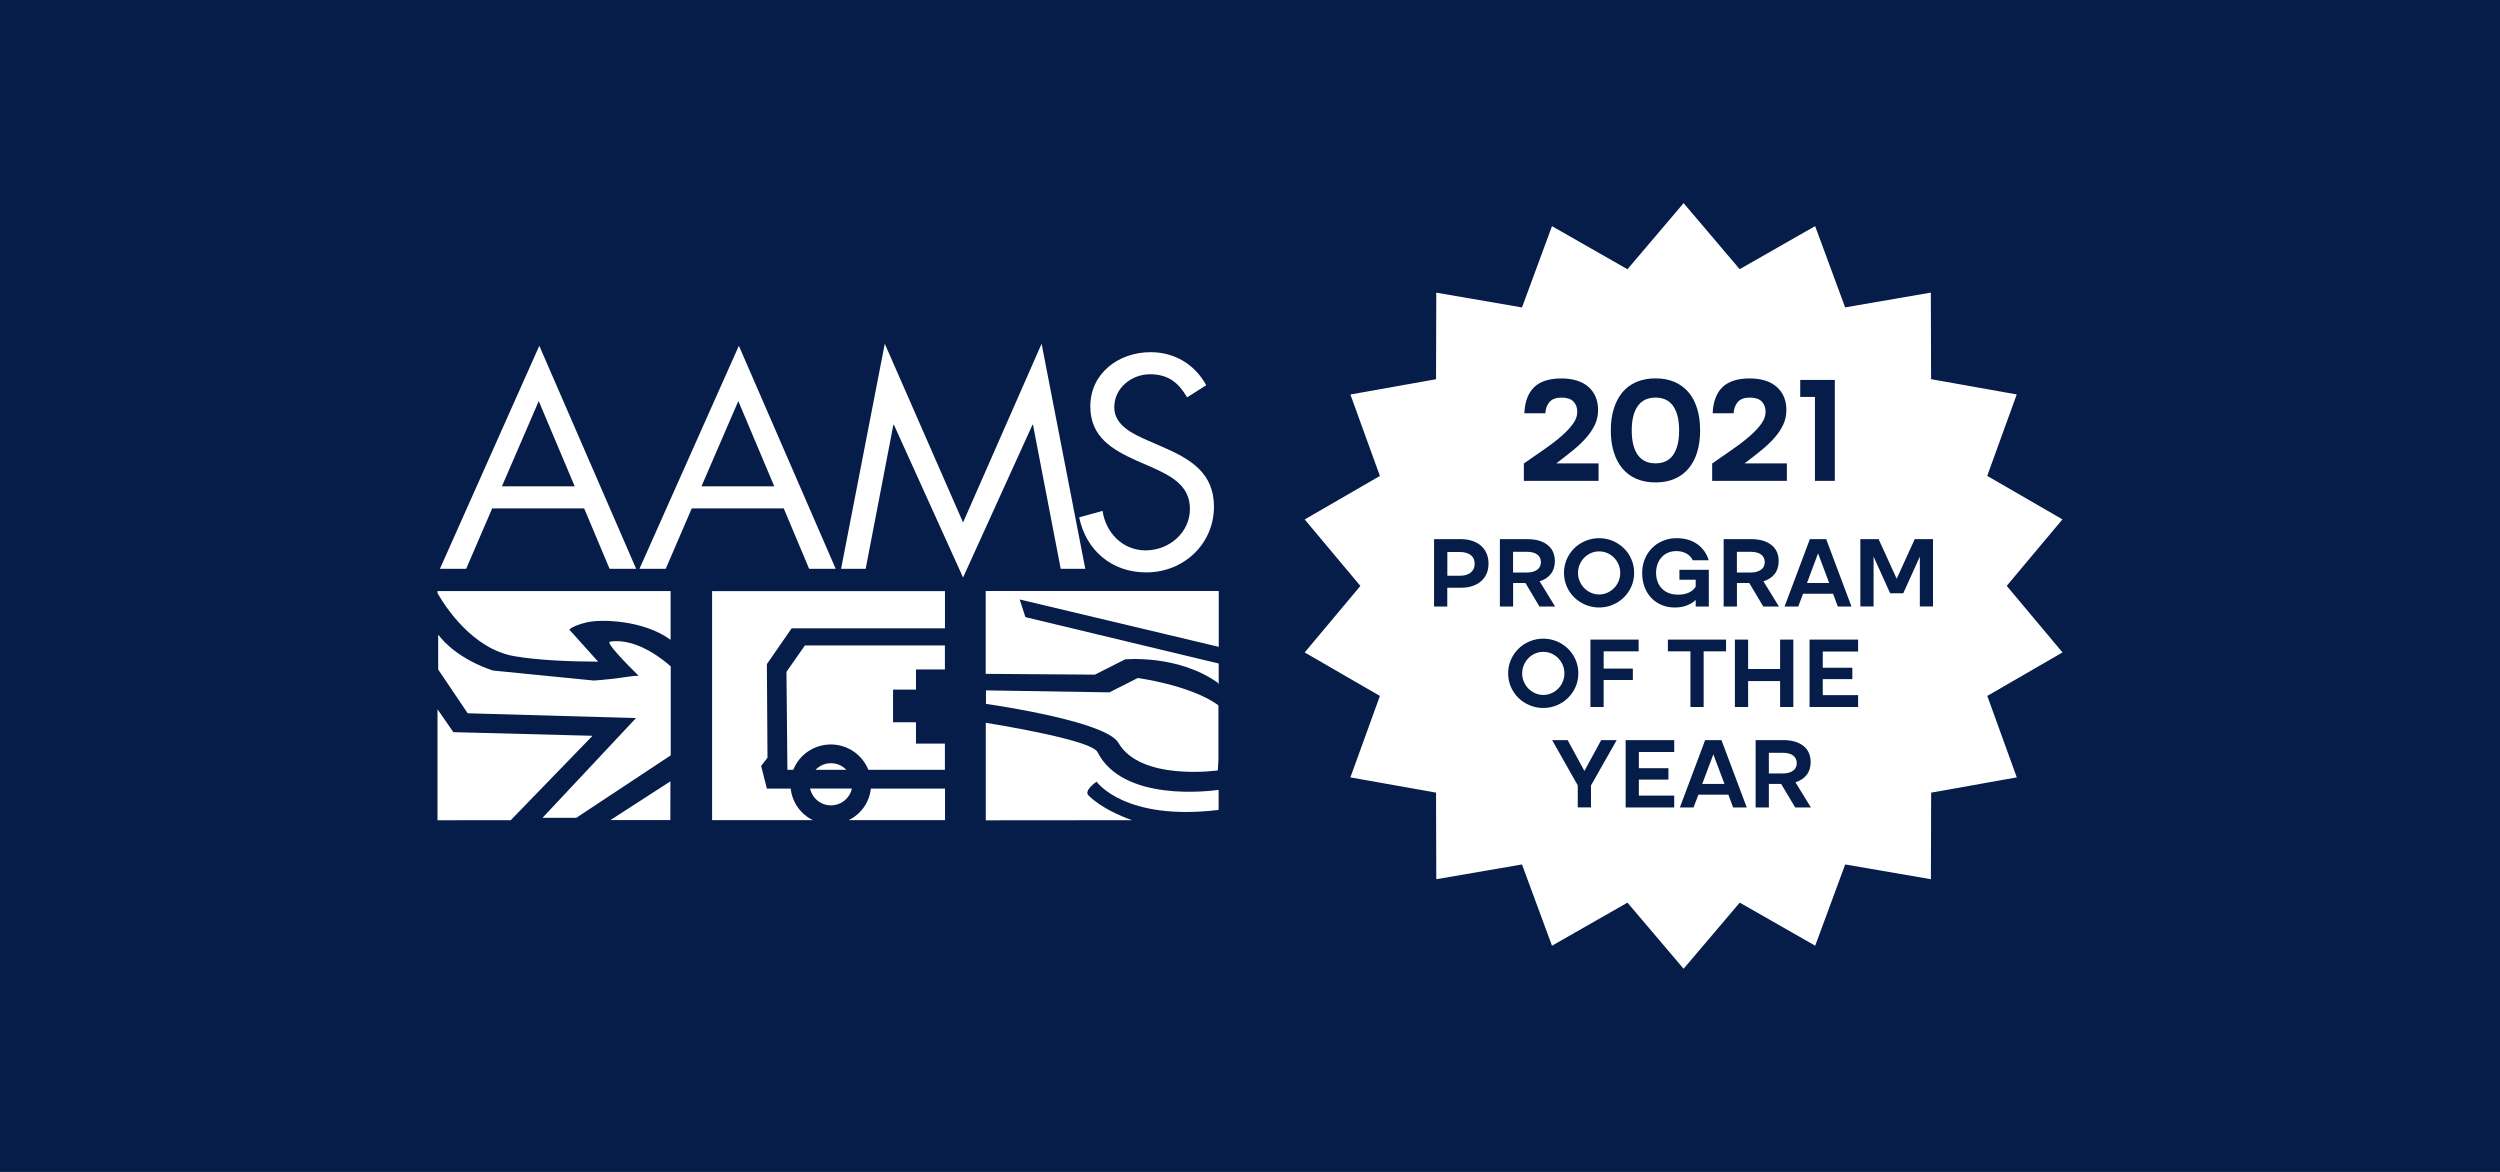 <svg xmlns="http://www.w3.org/2000/svg" width="320" height="150" viewBox="0 0 320 150"><rect x="0" y="0" width="320" height="150" fill="#808080" stroke="none"/><g fill="none" fill-rule="evenodd"><rect width="320" height="150" fill="#071D49" transform="matrix(-1 0 0 1 320 0)"></rect><g fill="#FFF" fill-rule="nonzero" transform="translate(56 26)"><g transform="translate(0 18)"><path d="M9.845,39.992 C12.847,40.512 16.878,40.677 20.558,40.693 L16.878,36.598 C16.878,36.598 17.188,36.134 19.068,35.669 C20.884,35.22 26.372,35.354 29.837,37.898 L29.837,31.654 L0,31.654 L0,31.921 C1.02,33.701 4.5,39.071 9.837,39.992"></path><polygon points="22.135 60.969 29.805 60.969 29.813 56.008"></polygon><polygon points="19.841 50.181 2.031 49.717 0 46.787 0 60.992 9.375 60.984"></polygon><path d="M7.001 21.071 3.672 28.803.311 28.803 13.031.26 25.424 28.803 22.023 28.803 18.773 21.071 7.001 21.071ZM12.959 7.339 8.244 18.252 17.563 18.252 12.959 7.339 12.959 7.339ZM32.545 21.071 29.215 28.803 25.854 28.803 38.574.26 50.968 28.803 47.567 28.803 44.317 21.071 32.545 21.071ZM38.503 7.339 33.787 18.252 43.106 18.252 38.503 7.339Z"></path><polygon points="57.252 0 67.272 22.874 77.324 0 82.915 28.803 79.769 28.803 76.225 10.378 76.153 10.378 67.272 29.921 58.423 10.378 58.351 10.378 54.807 28.803 51.661 28.803"></polygon><path d="M95.954 6.866C94.855 4.984 93.54 3.906 91.199 3.906 88.857 3.906 86.627 5.638 86.627 8.134 86.627 10.48 89.072 11.567 90.944 12.394L92.768 13.189C96.352 14.74 99.387 16.512 99.387 20.85 99.387 25.622 95.516 29.268 90.721 29.268 86.3 29.268 83.011 26.449 82.135 22.22L85.129 21.394C85.528 24.173 87.686 26.449 90.649 26.449 93.612 26.449 96.312 24.205 96.312 21.134 96.312 18.063 93.787 16.874 91.231 15.717L89.55 14.992C86.332 13.543 83.56 11.921 83.56 8.016 83.56 3.787 87.176 1.079 91.27 1.079 94.337 1.079 96.933 2.63 98.399 5.307L95.954 6.858M29.837 41.283C29.184 40.693 25.568 37.575 22.079 38.134 21.513 38.228 24.07 40.85 25.743 42.496 25.352 42.496 24.922 42.535 24.429 42.614 22.867 42.85 21.394 43.016 20.016 43.11L7.081 41.827C2.875 40.394.852 38.252.088 37.228L.088 41.701 3.863 47.299 25.408 47.913 13.445 60.677 17.77 60.677 29.853 52.685 29.853 41.283M75.253 35 74.52 32.732 100 38.795 100 31.646 70.171 31.646 70.171 42.252 84.15 42.354 88.005 40.402C88.005 40.402 94.703 39.732 99.873 43.386 99.92 43.417 99.96 43.496 99.992 43.614L99.992 40.929 75.245 34.992M83.321 57.803C82.692 57.181 84.365 56.055 84.365 56.055 84.365 56.055 87.909 61.134 99.984 59.669L99.984 57.102C98.821 57.268 87.718 58.685 84.468 52.252 83.728 50.787 72.664 48.921 70.179 48.52L70.179 61 88.897 60.984C87.503 60.488 84.946 59.417 83.321 57.811"></path><path d="M99.881,46.22 C96.256,43.661 89.63,42.787 89.63,42.787 L85.998,44.622 L70.203,44.37 L70.203,46.094 C72.043,46.362 85.623,48.417 87.153,51.079 C90.004,56.024 99.881,54.614 99.881,54.614 C99.881,54.614 99.912,54.055 99.96,53.236 L99.96,46.362 C99.936,46.291 99.912,46.244 99.881,46.228"></path><g transform="translate(35.15 31.661)"><path d="M15.213 27.425C16.535 27.425 17.634 26.496 17.889 25.268L12.545 25.268C12.8 26.496 13.899 27.425 15.221 27.425L15.213 27.425ZM15.213 22.031C14.432 22.031 13.74 22.354 13.238 22.874L17.18 22.874C16.687 22.354 15.986 22.031 15.205 22.031L15.213 22.031Z"></path><path d="M15.189 19.63C17.38 19.63 19.235 20.976 20 22.874L29.797 22.874 29.797 19.52 26.093 19.52 26.093 16.787 23.162 16.787 23.162 12.606 26.093 12.606 26.093 10.031 29.797 10.031 29.797 6.961 11.876 6.961 9.518 10.331 9.638 22.874 10.386 22.874C11.143 20.976 13.007 19.63 15.197 19.63L15.189 19.63ZM17.491 29.315 29.813 29.315 29.813 25.276 20.319 25.276C20.135 27.055 19.044 28.551 17.491 29.315Z"></path><path d="M0,0 L0,29.315 L12.887,29.315 C11.342,28.551 10.251,27.055 10.06,25.276 L7.009,25.276 L6.276,22.378 L7.089,21.331 L7.009,9.346 L10.179,4.764 L29.805,4.764 L29.805,0 L0,0 Z"></path></g></g><g transform="translate(111)"><polygon points="50.885 74.342 53.731 74.342 52.308 70.562"></polygon><path d="M21.265 45.061C21.106 44.934 20.915 44.84 20.685 44.768 20.454 44.697 20.2 44.658 19.914 44.658L18.26 44.658 18.26 47.695 19.914 47.695C20.2 47.695 20.454 47.655 20.685 47.584 20.915 47.513 21.106 47.41 21.265 47.276 21.424 47.141 21.543 46.983 21.631 46.801 21.71 46.619 21.758 46.406 21.758 46.176 21.758 45.947 21.718 45.725 21.631 45.536 21.551 45.346 21.432 45.188 21.265 45.069L21.265 45.061ZM44.907 33.307C45.916 33.307 46.672 32.944 47.172 32.216 47.673 31.488 47.928 30.452 47.928 29.099 47.928 27.747 47.673 26.711 47.172 25.983 46.672 25.255 45.908 24.892 44.907 24.892 43.905 24.892 43.142 25.255 42.625 25.983 42.117 26.711 41.862 27.747 41.862 29.099 41.862 30.452 42.117 31.488 42.625 32.216 43.134 32.944 43.897 33.307 44.907 33.307ZM33.03 61.26C33.173 60.928 33.245 60.572 33.245 60.192 33.245 59.812 33.173 59.456 33.03 59.124 32.887 58.792 32.696 58.499 32.45 58.246 32.203 57.993 31.917 57.795 31.591 57.653 31.265 57.511 30.916 57.44 30.542 57.44 30.168 57.44 29.819 57.511 29.493 57.653 29.167 57.795 28.881 57.993 28.634 58.246 28.388 58.499 28.197 58.792 28.054 59.124 27.911 59.456 27.839 59.812 27.839 60.192 27.839 60.572 27.911 60.928 28.054 61.26 28.197 61.592 28.388 61.885 28.634 62.138 28.881 62.391 29.167 62.581 29.493 62.731 29.819 62.881 30.168 62.953 30.542 62.953 30.916 62.953 31.265 62.881 31.591 62.731 31.917 62.581 32.203 62.391 32.45 62.138 32.696 61.893 32.887 61.6 33.03 61.26ZM57.857 47.181C58.079 47.118 58.27 47.031 58.421 46.92 58.572 46.809 58.691 46.667 58.771 46.501 58.85 46.334 58.89 46.153 58.89 45.955 58.89 45.757 58.85 45.567 58.771 45.401 58.691 45.235 58.572 45.101 58.421 44.982 58.27 44.863 58.079 44.776 57.857 44.721 57.634 44.658 57.38 44.634 57.093 44.634L55.321 44.634 55.321 47.284 57.093 47.284C57.38 47.284 57.634 47.252 57.857 47.189L57.857 47.181ZM29.207 47.181C29.429 47.118 29.62 47.031 29.771 46.92 29.922 46.809 30.041 46.667 30.121 46.501 30.2 46.334 30.24 46.153 30.24 45.955 30.24 45.757 30.2 45.567 30.121 45.401 30.041 45.235 29.922 45.101 29.771 44.982 29.62 44.863 29.429 44.776 29.207 44.721 28.984 44.658 28.73 44.634 28.443 44.634L26.671 44.634 26.671 47.284 28.443 47.284C28.73 47.284 28.984 47.252 29.207 47.189L29.207 47.181ZM62.984 71.677C62.984 71.471 62.944 71.289 62.865 71.123 62.785 70.957 62.666 70.823 62.515 70.704 62.364 70.585 62.173 70.498 61.951 70.443 61.728 70.38 61.474 70.356 61.187 70.356L59.415 70.356 59.415 73.006 61.187 73.006C61.474 73.006 61.728 72.974 61.951 72.911 62.173 72.847 62.364 72.76 62.515 72.65 62.666 72.539 62.785 72.397 62.865 72.231 62.944 72.064 62.984 71.882 62.984 71.685L62.984 71.677Z"></path><path d="M89.861,48.992 L96.992,40.481 L87.365,34.913 L91.141,24.488 L80.179,22.534 L80.147,11.453 L69.177,13.344 L65.337,2.942 L55.678,8.455 L48.5,0 L41.314,8.463 L31.655,2.95 L27.815,13.351 L16.845,11.461 L16.813,22.542 L5.851,24.496 L9.627,34.921 L0,40.489 L7.131,49 L0,57.511 L9.627,63.079 L5.851,73.504 L16.813,75.458 L16.845,86.539 L27.815,84.649 L31.655,95.05 L41.314,89.537 L48.5,98 L55.686,89.537 L65.345,95.05 L69.185,84.649 L80.155,86.539 L80.187,75.458 L91.149,73.504 L87.373,63.079 L97,57.511 L89.869,49 L89.861,48.992 Z M69.988,51.634 L68.239,51.634 L67.634,49.997 L63.795,49.997 L63.175,51.634 L61.426,51.634 L64.661,43.012 L66.752,43.012 L69.988,51.634 Z M63.437,22.629 L67.857,22.629 L67.857,35.554 L65.313,35.554 L65.313,24.805 L63.429,24.805 L63.429,22.621 L63.437,22.629 Z M52.173,33.315 C53.119,32.659 54.001,32.042 54.836,31.464 C55.67,30.887 56.394,30.325 57.006,29.788 C57.618,29.25 58.103,28.728 58.461,28.221 C58.818,27.723 58.993,27.217 58.993,26.719 C58.993,26.165 58.826,25.722 58.5,25.39 C58.175,25.058 57.658,24.892 56.958,24.892 C56.298,24.892 55.806,25.066 55.472,25.421 C55.138,25.777 54.947,26.268 54.899,26.901 L52.22,26.901 C52.284,25.421 52.705,24.306 53.468,23.563 C54.232,22.819 55.4,22.44 56.95,22.44 C57.698,22.44 58.365,22.534 58.946,22.716 C59.526,22.906 60.019,23.167 60.416,23.515 C60.814,23.863 61.124,24.29 61.338,24.789 C61.553,25.287 61.656,25.849 61.656,26.466 C61.656,27.138 61.529,27.755 61.267,28.324 C61.005,28.894 60.639,29.455 60.17,29.993 C59.701,30.531 59.136,31.077 58.477,31.615 C57.817,32.153 57.093,32.722 56.306,33.315 L61.72,33.315 L61.72,35.554 L52.157,35.554 L52.157,33.315 L52.173,33.315 Z M46.489,57.368 L46.489,55.873 L53.937,55.873 L53.937,57.368 L51.068,57.368 L51.068,64.495 L49.374,64.495 L49.374,57.368 L46.489,57.368 Z M53.627,51.634 L53.627,43.012 L57.173,43.012 C57.721,43.012 58.214,43.076 58.644,43.202 C59.073,43.329 59.439,43.519 59.741,43.756 C60.043,43.993 60.273,44.286 60.432,44.634 C60.591,44.974 60.671,45.369 60.671,45.82 C60.671,46.469 60.504,47.023 60.162,47.458 C59.82,47.901 59.343,48.217 58.723,48.407 L60.703,51.634 L58.699,51.634 L56.903,48.62 L55.329,48.62 L55.329,51.634 L53.635,51.634 L53.627,51.634 Z M51.139,44.531 C51.394,44.887 51.584,45.275 51.712,45.718 L49.669,45.718 C49.589,45.528 49.486,45.362 49.343,45.219 C49.208,45.077 49.041,44.95 48.858,44.847 C48.675,44.745 48.468,44.666 48.254,44.618 C48.039,44.571 47.816,44.539 47.578,44.539 C47.172,44.539 46.815,44.61 46.489,44.753 C46.163,44.895 45.901,45.093 45.678,45.338 C45.455,45.583 45.28,45.876 45.161,46.216 C45.042,46.556 44.978,46.912 44.978,47.307 C44.978,47.734 45.042,48.122 45.177,48.47 C45.312,48.818 45.503,49.119 45.749,49.364 C45.996,49.609 46.29,49.799 46.64,49.925 C46.99,50.052 47.379,50.115 47.824,50.115 C48.341,50.115 48.794,50.028 49.184,49.846 C49.573,49.664 49.859,49.411 50.05,49.087 L50.05,48.209 L47.967,48.209 L47.967,46.936 L51.728,46.936 L51.728,51.634 L50.05,51.634 L50.05,50.795 C49.732,51.096 49.351,51.333 48.905,51.499 C48.46,51.673 47.951,51.76 47.387,51.76 C46.775,51.76 46.211,51.658 45.702,51.444 C45.193,51.231 44.748,50.93 44.374,50.542 C44.001,50.155 43.714,49.688 43.508,49.142 C43.301,48.597 43.198,47.988 43.198,47.323 C43.198,46.706 43.309,46.129 43.524,45.591 C43.738,45.053 44.04,44.586 44.43,44.183 C44.819,43.78 45.28,43.463 45.829,43.234 C46.37,43.005 46.966,42.886 47.61,42.886 C48.118,42.886 48.595,42.949 49.041,43.076 C49.486,43.202 49.883,43.392 50.233,43.637 C50.583,43.882 50.885,44.183 51.139,44.531 Z M39.573,26.292 C39.835,25.469 40.201,24.773 40.686,24.195 C41.171,23.626 41.767,23.183 42.482,22.882 C43.198,22.582 44.001,22.432 44.907,22.432 C45.813,22.432 46.616,22.582 47.323,22.882 C48.031,23.183 48.627,23.626 49.12,24.195 C49.613,24.765 49.979,25.469 50.233,26.292 C50.487,27.114 50.615,28.047 50.615,29.092 C50.615,30.136 50.487,31.069 50.233,31.892 C49.979,32.714 49.605,33.41 49.12,33.988 C48.627,34.557 48.031,35 47.323,35.301 C46.616,35.601 45.813,35.751 44.907,35.751 C44.001,35.751 43.19,35.601 42.482,35.301 C41.775,35 41.171,34.557 40.686,33.988 C40.201,33.418 39.827,32.714 39.573,31.892 C39.31,31.069 39.183,30.136 39.183,29.092 C39.183,28.047 39.31,27.114 39.573,26.292 Z M42.005,59.583 L42.005,61.038 L38.269,61.038 L38.269,64.495 L36.576,64.495 L36.576,55.873 L42.745,55.873 L42.745,57.368 L38.269,57.368 L38.269,59.583 L42.005,59.583 Z M39.43,43.234 C39.97,43.463 40.447,43.78 40.861,44.183 C41.274,44.586 41.592,45.061 41.822,45.599 C42.053,46.137 42.172,46.714 42.172,47.323 C42.172,47.932 42.053,48.518 41.822,49.055 C41.592,49.593 41.266,50.06 40.861,50.463 C40.455,50.867 39.978,51.183 39.43,51.412 C38.889,51.642 38.309,51.76 37.681,51.76 C37.053,51.76 36.488,51.642 35.94,51.412 C35.391,51.183 34.914,50.867 34.501,50.463 C34.088,50.06 33.77,49.593 33.539,49.055 C33.308,48.518 33.189,47.94 33.189,47.323 C33.189,46.706 33.308,46.137 33.539,45.599 C33.77,45.061 34.095,44.586 34.501,44.183 C34.906,43.78 35.391,43.463 35.94,43.234 C36.488,43.005 37.069,42.886 37.681,42.886 C38.293,42.886 38.881,43.005 39.43,43.234 Z M28.07,33.315 C29.016,32.659 29.898,32.042 30.733,31.464 C31.568,30.887 32.291,30.325 32.903,29.788 C33.515,29.25 34,28.728 34.358,28.221 C34.716,27.723 34.89,27.217 34.89,26.719 C34.89,26.165 34.723,25.722 34.398,25.39 C34.072,25.058 33.555,24.892 32.855,24.892 C32.196,24.892 31.703,25.066 31.369,25.421 C31.035,25.777 30.844,26.268 30.796,26.901 L28.117,26.901 C28.181,25.421 28.602,24.306 29.366,23.563 C30.129,22.819 31.297,22.44 32.847,22.44 C33.595,22.44 34.262,22.534 34.843,22.716 C35.423,22.906 35.916,23.167 36.313,23.515 C36.711,23.863 37.021,24.29 37.236,24.789 C37.45,25.287 37.554,25.849 37.554,26.466 C37.554,27.138 37.426,27.755 37.164,28.324 C36.902,28.894 36.536,29.455 36.067,29.993 C35.598,30.531 35.034,31.077 34.374,31.615 C33.714,32.153 32.99,32.722 32.203,33.315 L37.617,33.315 L37.617,35.554 L28.054,35.554 L28.054,33.315 L28.07,33.315 Z M23.292,47.402 C23.133,47.782 22.903,48.106 22.593,48.383 C22.29,48.652 21.917,48.858 21.488,49.008 C21.058,49.158 20.573,49.229 20.025,49.229 L18.252,49.229 L18.252,51.634 L16.559,51.634 L16.559,43.012 L20.025,43.012 C20.557,43.012 21.042,43.092 21.48,43.242 C21.917,43.392 22.282,43.598 22.585,43.867 C22.887,44.136 23.117,44.46 23.284,44.847 C23.451,45.235 23.531,45.662 23.531,46.137 C23.531,46.611 23.451,47.038 23.292,47.418 L23.292,47.402 Z M24.977,43.012 L28.523,43.012 C29.071,43.012 29.564,43.076 29.994,43.202 C30.423,43.329 30.788,43.519 31.091,43.756 C31.393,43.993 31.623,44.286 31.782,44.634 C31.941,44.974 32.021,45.369 32.021,45.82 C32.021,46.469 31.854,47.023 31.512,47.458 C31.17,47.901 30.693,48.217 30.073,48.407 L32.052,51.634 L30.049,51.634 L28.253,48.62 L26.679,48.62 L26.679,51.634 L24.985,51.634 L24.985,43.012 L24.977,43.012 Z M30.534,64.621 C29.922,64.621 29.342,64.503 28.793,64.273 C28.245,64.044 27.768,63.728 27.354,63.324 C26.941,62.921 26.623,62.454 26.392,61.916 C26.162,61.379 26.043,60.801 26.043,60.184 C26.043,59.567 26.162,58.998 26.392,58.46 C26.623,57.922 26.949,57.447 27.354,57.044 C27.76,56.641 28.245,56.324 28.793,56.095 C29.342,55.866 29.922,55.747 30.534,55.747 C31.146,55.747 31.734,55.866 32.283,56.095 C32.824,56.324 33.301,56.641 33.714,57.044 C34.127,57.447 34.445,57.922 34.676,58.46 C34.906,58.998 35.026,59.575 35.026,60.184 C35.026,60.793 34.906,61.379 34.676,61.916 C34.445,62.454 34.119,62.921 33.714,63.324 C33.308,63.728 32.832,64.044 32.283,64.273 C31.742,64.503 31.162,64.621 30.534,64.621 Z M36.647,74.548 L36.647,77.348 L34.954,77.348 L34.954,74.532 L31.671,68.734 L33.658,68.734 L35.805,72.681 L37.951,68.734 L39.938,68.734 L36.639,74.548 L36.647,74.548 Z M47.3,70.253 L42.776,70.253 L42.776,72.333 L46.56,72.333 L46.56,73.789 L42.776,73.789 L42.776,75.837 L47.3,75.837 L47.3,77.356 L41.083,77.356 L41.083,68.734 L47.3,68.734 L47.3,70.253 Z M54.836,77.356 L54.232,75.719 L50.392,75.719 L49.772,77.356 L48.023,77.356 L51.258,68.734 L53.349,68.734 L56.585,77.356 L54.836,77.356 Z M56.76,64.495 L55.066,64.495 L55.066,55.873 L56.76,55.873 L56.76,59.631 L60.854,59.631 L60.854,55.873 L62.547,55.873 L62.547,64.495 L60.854,64.495 L60.854,61.173 L56.76,61.173 L56.76,64.495 Z M62.785,77.356 L60.989,74.342 L59.415,74.342 L59.415,77.356 L57.721,77.356 L57.721,68.734 L61.267,68.734 C61.815,68.734 62.308,68.798 62.738,68.924 C63.167,69.051 63.533,69.241 63.835,69.478 C64.137,69.715 64.367,70.008 64.526,70.356 C64.685,70.696 64.765,71.092 64.765,71.542 C64.765,72.191 64.598,72.745 64.256,73.18 C63.914,73.623 63.437,73.939 62.817,74.129 L64.797,77.356 L62.793,77.356 L62.785,77.356 Z M70.838,57.392 L66.315,57.392 L66.315,59.472 L70.099,59.472 L70.099,60.928 L66.315,60.928 L66.315,62.976 L70.838,62.976 L70.838,64.495 L64.622,64.495 L64.622,55.873 L70.838,55.873 L70.838,57.392 Z M80.433,51.626 L78.74,51.626 L78.74,45.243 L76.617,49.941 L74.94,49.941 L72.818,45.243 L72.818,51.626 L71.124,51.626 L71.124,43.005 L73.461,43.005 L75.775,48.082 L78.088,43.005 L80.425,43.005 L80.425,51.626 L80.433,51.626 Z"></path><polygon points="64.296 48.62 67.134 48.62 65.711 44.832"></polygon><path d="M35.2,46.263 C35.057,46.595 34.986,46.951 34.986,47.331 C34.986,47.711 35.057,48.067 35.2,48.399 C35.344,48.731 35.534,49.024 35.781,49.277 C36.027,49.53 36.313,49.72 36.639,49.87 C36.965,50.02 37.315,50.092 37.689,50.092 C38.062,50.092 38.412,50.02 38.738,49.87 C39.064,49.72 39.35,49.53 39.597,49.277 C39.843,49.032 40.034,48.739 40.177,48.399 C40.32,48.059 40.391,47.711 40.391,47.331 C40.391,46.951 40.32,46.595 40.177,46.263 C40.034,45.931 39.843,45.638 39.597,45.385 C39.35,45.132 39.064,44.934 38.738,44.792 C38.412,44.65 38.062,44.579 37.689,44.579 C37.315,44.579 36.965,44.65 36.639,44.792 C36.313,44.934 36.027,45.132 35.781,45.385 C35.534,45.638 35.344,45.931 35.2,46.263 Z"></path></g></g></g></svg>